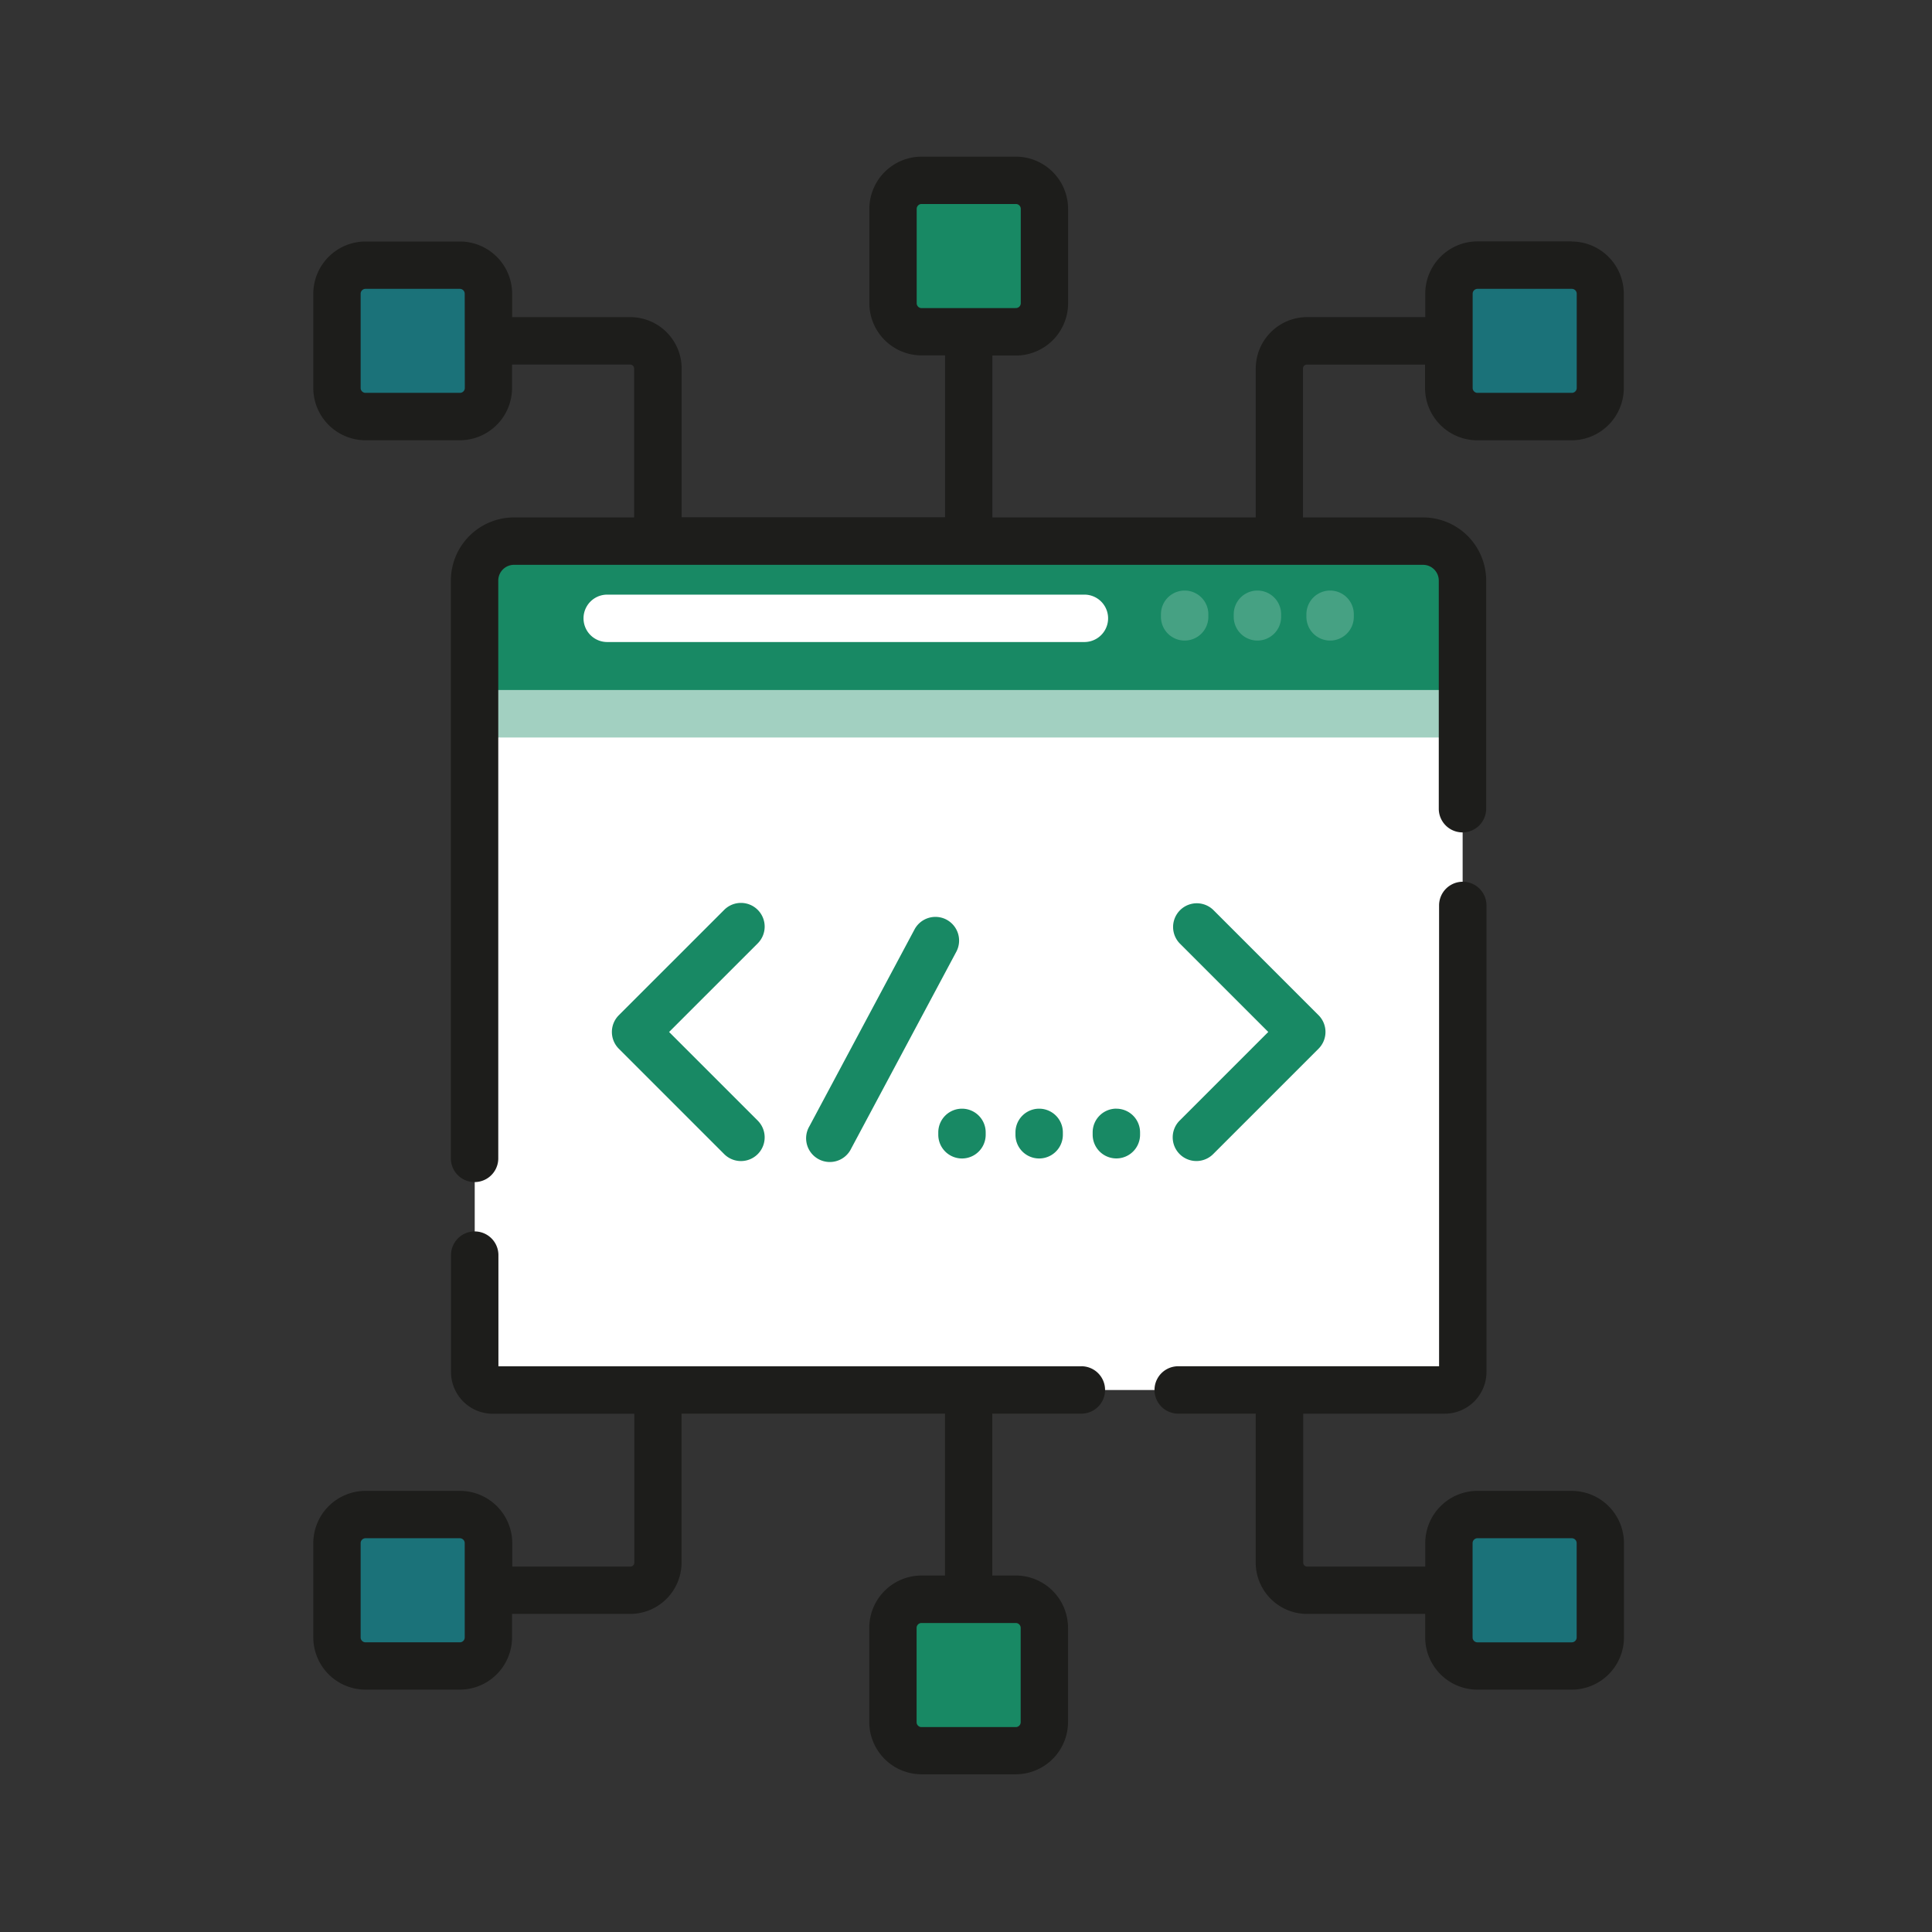 <svg xmlns="http://www.w3.org/2000/svg" width="148" height="148" viewBox="0 0 148 148">
  <rect x="0" y="0" width="148" height="148" fill="#333333" stroke="none"/>
  <g id="graphic2" transform="translate(-609 -2298)">
    <rect id="Rectangle_668" data-name="Rectangle 668" width="148" height="148" transform="translate(609 2298)" fill="rgba(214,63,63,0)"/>
    <g id="graphic2-2" data-name="graphic2" transform="translate(361 2286)">
      <path id="Path_1804" data-name="Path 1804" d="M398.765,148.7v60.627a1.38,1.38,0,0,1-1.38,1.38H324.467a1.38,1.38,0,0,1-1.381-1.38V148.7a3.021,3.021,0,0,1,3.019-3.021h69.639a3.022,3.022,0,0,1,3.021,3.021Zm0,0" transform="translate(-38.72 -92.224)" fill="#fff"/>
      <path id="Path_1805" data-name="Path 1805" d="M398.765,148.7v12.02H323.086V148.7a3.02,3.02,0,0,1,3.019-3.021h69.639a3.022,3.022,0,0,1,3.021,3.021Zm0,0" transform="translate(-38.72 -92.224)" fill="#188964" opacity="0.4"/>
      <path id="Path_1806" data-name="Path 1806" d="M398.764,157.083H323.086V148.7a3.021,3.021,0,0,1,3.021-3.021h69.637a3.02,3.02,0,0,1,3.021,3.021Zm0,0" transform="translate(-38.72 -92.224)" fill="#188964"/>
      <path id="Path_1807" data-name="Path 1807" d="M640.805,69.926H633.58a2.189,2.189,0,0,1-2.189-2.188V60.512a2.189,2.189,0,0,1,2.189-2.188h7.226a2.188,2.188,0,0,1,2.188,2.188v7.226a2.188,2.188,0,0,1-2.188,2.188Zm0,0" transform="translate(-272.398 -26.016)" fill="#1b7279"/>
      <path id="Path_1808" data-name="Path 1808" d="M281.689,69.926h7.225a2.189,2.189,0,0,0,2.189-2.188V60.512a2.189,2.189,0,0,0-2.189-2.188h-7.225a2.188,2.188,0,0,0-2.189,2.188v7.226a2.188,2.188,0,0,0,2.189,2.188Zm0,0" transform="translate(-5.685 -26.016)" fill="#1b7279"/>
      <path id="Path_1809" data-name="Path 1809" d="M455.445,33.688v7.226a2.19,2.19,0,0,0,2.189,2.189h7.225a2.189,2.189,0,0,0,2.189-2.189V33.688a2.188,2.188,0,0,0-2.189-2.188h-7.225a2.189,2.189,0,0,0-2.189,2.188Zm0,0" transform="translate(-139.041 -5.685)" fill="#188964"/>
      <path id="Path_1810" data-name="Path 1810" d="M281.689,453.746h7.225a2.189,2.189,0,0,1,2.189,2.188v7.226a2.189,2.189,0,0,1-2.189,2.188h-7.225a2.188,2.188,0,0,1-2.189-2.188v-7.226a2.188,2.188,0,0,1,2.189-2.188Zm0,0" transform="translate(-5.685 -325.723)" fill="#1b7279"/>
      <path id="Path_1811" data-name="Path 1811" d="M640.805,453.746H633.58a2.189,2.189,0,0,0-2.189,2.188v7.226a2.189,2.189,0,0,0,2.189,2.188h7.226a2.188,2.188,0,0,0,2.188-2.188v-7.226a2.188,2.188,0,0,0-2.188-2.188Zm0,0" transform="translate(-272.398 -325.723)" fill="#1b7279"/>
      <path id="Path_1812" data-name="Path 1812" d="M467.048,489.981v-7.226a2.189,2.189,0,0,0-2.189-2.189h-7.225a2.19,2.19,0,0,0-2.189,2.189v7.226a2.189,2.189,0,0,0,2.189,2.188h7.225a2.188,2.188,0,0,0,2.189-2.188Zm0,0" transform="translate(-139.041 -346.052)" fill="#188964"/>
      <path id="Path_1813" data-name="Path 1813" d="M330.844,374.473H286.181v-8.516a1.815,1.815,0,0,0-3.631,0v8.951a3.2,3.2,0,0,0,3.2,3.2h10.841v11.408a.305.305,0,0,1-.3.3h-9.05v-1.8a4.009,4.009,0,0,0-4-4H276a4.009,4.009,0,0,0-4,4v7.226a4.009,4.009,0,0,0,4,4h7.225a4.009,4.009,0,0,0,4-4v-1.8h9.05a3.94,3.94,0,0,0,3.935-3.935V378.1H320.39v12.4h-1.8a4.009,4.009,0,0,0-4,4v7.226a4.009,4.009,0,0,0,4,4h7.225a4.008,4.008,0,0,0,4-4v-7.226a4.008,4.008,0,0,0-4-4h-1.8V378.1h6.823a1.815,1.815,0,1,0,0-3.631ZM283.6,395.244a.374.374,0,0,1-.374.373H276a.374.374,0,0,1-.373-.373v-7.226a.374.374,0,0,1,.373-.374h7.225a.374.374,0,0,1,.374.374Zm42.589-.733v7.226a.373.373,0,0,1-.374.373h-7.225a.374.374,0,0,1-.374-.373v-7.226a.374.374,0,0,1,.374-.373h7.225a.374.374,0,0,1,.374.373Zm0,0" transform="translate(0 -257.808)" fill="#1d1d1b"/>
      <path id="Path_1814" data-name="Path 1814" d="M359.335,166.24h36.554a1.815,1.815,0,0,0,0-3.631H359.335a1.815,1.815,0,1,0,0,3.631Zm0,0" transform="translate(-64.819 -105.058)" fill="#fff"/>
      <path id="Path_1815" data-name="Path 1815" d="M542.081,165.157a1.816,1.816,0,0,0,1.815-1.815v-.2a1.815,1.815,0,1,0-3.631,0v.2a1.815,1.815,0,0,0,1.815,1.815Zm0,0" transform="translate(-203.331 -104.087)" fill="#fff" opacity="0.2"/>
      <path id="Path_1816" data-name="Path 1816" d="M565.1,165.157a1.815,1.815,0,0,0,1.815-1.815v-.2a1.815,1.815,0,0,0-3.631,0v.2a1.816,1.816,0,0,0,1.815,1.815Zm0,0" transform="translate(-220.775 -104.087)" fill="#fff" opacity="0.2"/>
      <path id="Path_1817" data-name="Path 1817" d="M588.116,165.157a1.816,1.816,0,0,0,1.815-1.815v-.2a1.815,1.815,0,1,0-3.631,0v.2a1.816,1.816,0,0,0,1.815,1.815Zm0,0" transform="translate(-238.223 -104.087)" fill="#fff" opacity="0.2"/>
      <path id="Path_1818" data-name="Path 1818" d="M368.407,30.492h-7.226a4.009,4.009,0,0,0-4,4v1.8h-9.049a3.94,3.94,0,0,0-3.935,3.935V51.637H324.021v-12.4h1.8a4.009,4.009,0,0,0,4-4V28a4.009,4.009,0,0,0-4-4h-7.225a4.009,4.009,0,0,0-4,4v7.225a4.009,4.009,0,0,0,4,4h1.8v12.4H300.218V40.229a3.94,3.94,0,0,0-3.935-3.935h-9.05V34.5a4.009,4.009,0,0,0-4-4H276a4.009,4.009,0,0,0-4,4v7.226a4.009,4.009,0,0,0,4,4h7.225a4.009,4.009,0,0,0,4-4v-1.8h9.05a.305.305,0,0,1,.3.3V51.637h-9.2a4.842,4.842,0,0,0-4.836,4.836v44.264a1.815,1.815,0,0,0,3.631,0V56.473a1.207,1.207,0,0,1,1.205-1.205h69.637a1.207,1.207,0,0,1,1.205,1.205V73.95a1.815,1.815,0,1,0,3.631,0V56.473a4.842,4.842,0,0,0-4.836-4.836h-9.2V40.229a.306.306,0,0,1,.305-.3h9.049v1.8a4.009,4.009,0,0,0,4,4h7.225a4.009,4.009,0,0,0,4-4V34.5a4.008,4.008,0,0,0-4-4Zm-84.8,11.23a.374.374,0,0,1-.374.373H276a.373.373,0,0,1-.373-.373V34.5a.374.374,0,0,1,.373-.373h7.225a.374.374,0,0,1,.374.373Zm34.99-6.119a.374.374,0,0,1-.374-.373V28a.374.374,0,0,1,.374-.373h7.225a.373.373,0,0,1,.374.373v7.226a.374.374,0,0,1-.374.373Zm50.187,6.119a.373.373,0,0,1-.373.373h-7.225a.374.374,0,0,1-.374-.373V34.5a.374.374,0,0,1,.374-.373h7.225a.374.374,0,0,1,.373.373Zm0,0" transform="translate(0 0)" fill="#1d1d1b"/>
      <path id="Path_1819" data-name="Path 1819" d="M570.189,300.138h-7.226a4.008,4.008,0,0,0-4,4v1.8h-9.049a.3.3,0,0,1-.3-.3V294.226h10.839a3.2,3.2,0,0,0,3.2-3.2V255.292a1.815,1.815,0,1,0-3.631,0v35.3H540.038a1.815,1.815,0,0,0,0,3.631h5.937v11.408a3.94,3.94,0,0,0,3.935,3.935h9.049v1.8a4.009,4.009,0,0,0,4,4h7.226a4.008,4.008,0,0,0,4-4v-7.226a4.007,4.007,0,0,0-4-4Zm.372,11.229a.374.374,0,0,1-.373.374h-7.225a.374.374,0,0,1-.374-.374v-7.226a.374.374,0,0,1,.374-.374h7.225a.374.374,0,0,1,.373.374Zm0,0" transform="translate(-201.782 -173.931)" fill="#1d1d1b"/>
      <path id="Path_1820" data-name="Path 1820" d="M377.666,260.7a1.815,1.815,0,0,0-2.567,0l-8.073,8.072a1.815,1.815,0,0,0,0,2.567l8.073,8.073a1.815,1.815,0,0,0,2.567-2.567l-6.789-6.789,6.789-6.788a1.816,1.816,0,0,0,0-2.568Zm0,0" transform="translate(-71.621 -179.001)" fill="#188964"/>
      <path id="Path_1821" data-name="Path 1821" d="M544.513,279.41a1.817,1.817,0,0,0,2.568,0l8.072-8.073a1.815,1.815,0,0,0,0-2.567l-8.072-8.072a1.816,1.816,0,0,0-2.568,2.567l6.789,6.789-6.789,6.788a1.817,1.817,0,0,0,0,2.568Zm0,0" transform="translate(-206.147 -179.001)" fill="#188964"/>
      <path id="Path_1822" data-name="Path 1822" d="M438.852,264.81a1.817,1.817,0,0,0-2.457.746l-8.05,15.073a1.816,1.816,0,1,0,3.2,1.71l8.05-15.072a1.817,1.817,0,0,0-.747-2.458Zm0,0" transform="translate(-118.338 -182.358)" fill="#188964"/>
      <path id="Path_1823" data-name="Path 1823" d="M469.793,327.1v.183a1.815,1.815,0,1,0,3.631,0V327.1a1.815,1.815,0,0,0-3.631,0Zm0,0" transform="translate(-149.916 -228.354)" fill="#188964"/>
      <path id="Path_1824" data-name="Path 1824" d="M497.85,327.28V327.1a1.815,1.815,0,0,0-3.631,0v.183a1.815,1.815,0,1,0,3.631,0Zm0,0" transform="translate(-168.43 -228.354)" fill="#188964"/>
      <path id="Path_1825" data-name="Path 1825" d="M520.463,325.281a1.815,1.815,0,0,0-1.815,1.815v.183a1.815,1.815,0,1,0,3.631,0V327.1a1.816,1.816,0,0,0-1.815-1.815Zm0,0" transform="translate(-186.945 -228.354)" fill="#188964"/>
    </g>
  </g>
</svg>

